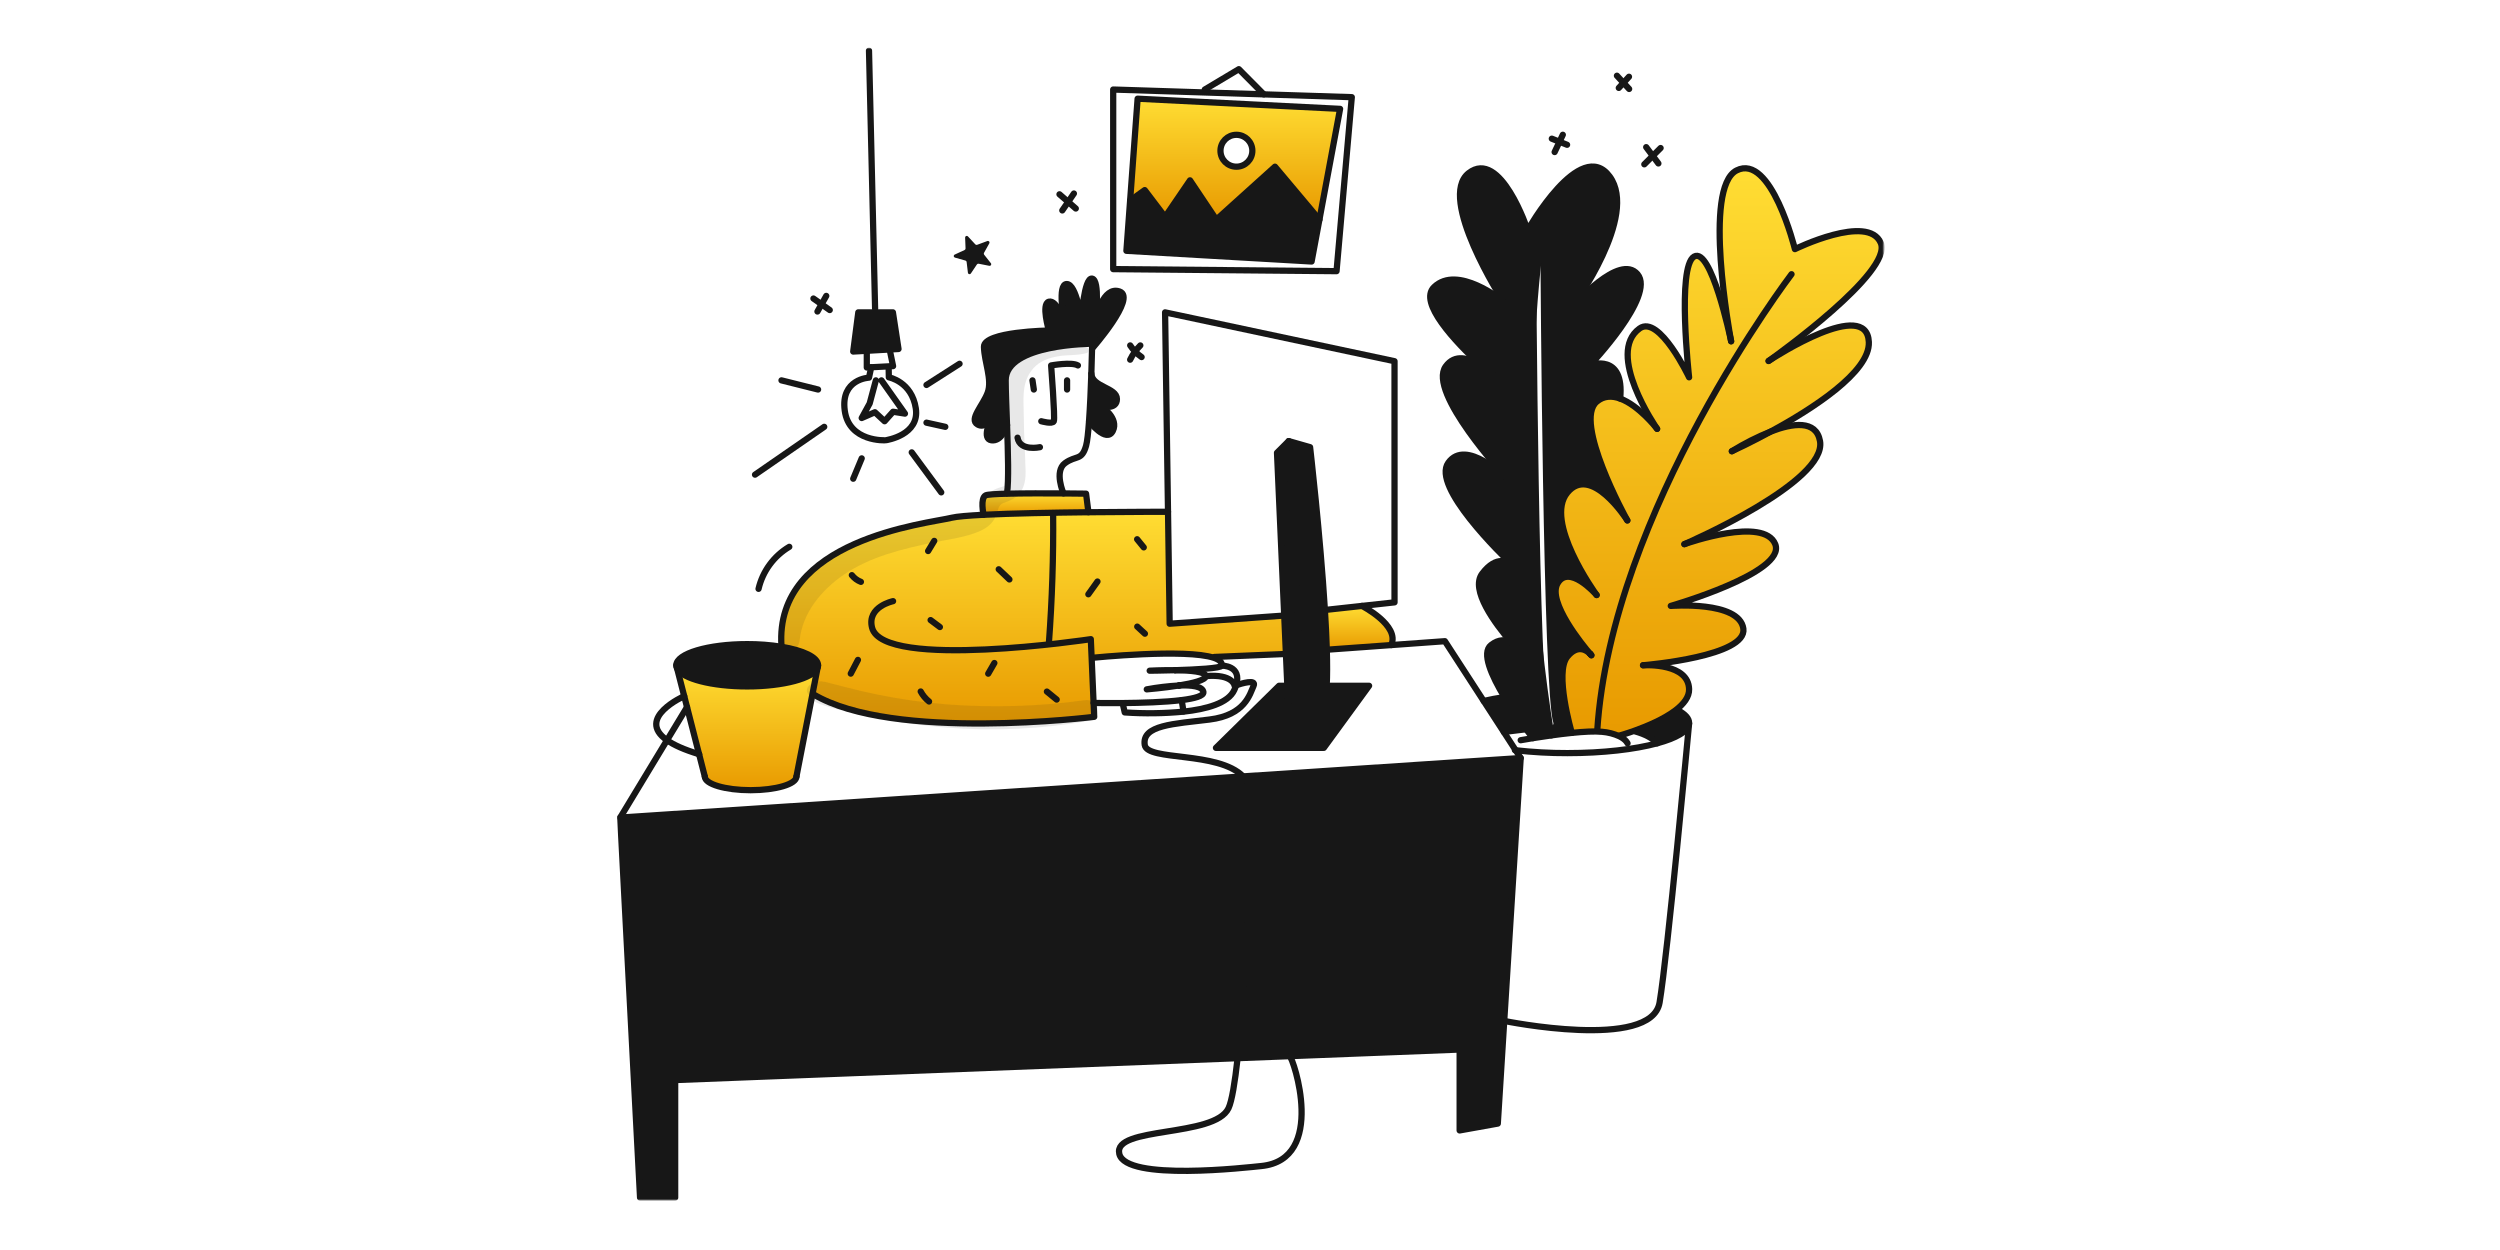<svg width="1200" height="600" viewBox="0 0 1200 600" fill="none" xmlns="http://www.w3.org/2000/svg">
<rect width="1200" height="600" fill="white"/>
<mask id="mask0_607_152" style="mask-type:luminance" maskUnits="userSpaceOnUse" x="296" y="23" width="609" height="554">
<path d="M904.258 23H296V576.212H904.258V23Z" fill="white"/>
</mask>
<g mask="url(#mask0_607_152)">
<path fill-rule="evenodd" clip-rule="evenodd" d="M726.116 271.335C726.407 271.619 726.608 271.806 726.705 271.889C726.522 271.69 726.326 271.505 726.116 271.335ZM710.92 175.508C717.05 181.182 721.983 185.167 722.198 185.34C718.862 181.606 715.073 178.304 710.92 175.508ZM688.343 137.807C680.746 145.189 698.341 163.87 710.906 175.494C705.087 171.779 698.318 169.751 693.926 175.905C685.084 188.282 722.204 228.509 724.079 230.53C722.71 229.144 703.649 210.214 695.18 222.135C687.057 233.565 720.877 266.367 726.094 271.321C724.177 269.709 718.358 266.208 711.46 275.334C705.585 283.093 717.562 299.253 725.465 308.425C722.842 306.965 719.507 306.633 715.695 309.622C711.01 313.296 715.923 324.325 722.067 334.503C725.654 340.432 729.645 346.071 732.397 349.801C734.362 352.464 735.697 354.16 735.815 354.298C738.278 353.904 741.334 353.433 744.637 352.976C747.806 352.534 751.189 352.104 754.476 351.773C754.31 351.212 746.035 322.837 752.324 315.178C757.389 308.999 761.727 312.272 763.277 313.842C759.818 309.781 742.61 288.886 747.598 280.085C752.988 270.575 765.712 284.842 766.369 285.589C765.511 284.402 740.97 250.222 752.324 236.461C763.678 222.699 780.533 248.867 781.12 249.78C780.4 248.486 755.076 202.463 766.396 192.83C769.827 189.912 773.799 189.898 777.68 191.316C779.873 169.107 763.226 175.25 763.226 175.25C763.226 175.25 794.811 142.04 786.017 131.62C777.362 121.358 755.443 146.468 754.779 147.229C755.571 146.143 786.485 103.695 772.669 84.737C758.662 65.524 733.272 110.455 733.272 110.455C733.272 110.455 720.246 71.06 704.948 83.105C689.816 95.016 720.833 143.518 721.541 144.625L721.548 144.636C721.024 144.213 699.597 126.869 688.343 137.807ZM731.63 315.164C731.492 314.881 729.209 310.508 725.465 308.425C728.794 312.307 731.402 314.936 731.63 315.164ZM739.442 125.392C739.438 124.823 738.974 124.363 738.404 124.366C737.834 124.369 737.374 124.834 737.377 125.404L738.409 125.398C737.377 125.404 737.377 125.405 737.377 125.406V125.413V125.442L737.378 125.555L737.381 126.001C737.383 126.394 737.386 126.978 737.391 127.74C737.401 129.265 737.416 131.503 737.437 134.357C737.478 140.064 737.543 148.232 737.636 158.078C737.823 177.771 738.125 204.176 738.586 231.026C739.047 257.875 739.666 285.174 740.487 306.651C740.898 317.389 741.36 326.681 741.879 333.736C742.137 337.263 742.411 340.242 742.702 342.568C742.988 344.861 743.3 346.611 743.66 347.619C743.852 348.156 744.443 348.436 744.98 348.244C745.517 348.052 745.796 347.462 745.604 346.925C745.33 346.158 745.038 344.621 744.75 342.312C744.466 340.035 744.195 337.096 743.937 333.585C743.421 326.565 742.96 317.301 742.55 306.573C741.729 285.117 741.11 257.835 740.65 230.991C740.189 204.148 739.887 177.748 739.7 158.059C739.607 148.214 739.542 140.047 739.501 134.342C739.48 131.489 739.465 129.252 739.455 127.727C739.451 126.965 739.447 126.381 739.445 125.988L739.442 125.543L739.442 125.43V125.402V125.395C739.442 125.393 739.442 125.392 738.409 125.398L739.442 125.392Z" fill="#171717"/>
<path d="M805.598 341.037C808.919 342.857 810.765 344.877 810.765 347.001C810.765 347.119 810.758 347.237 810.745 347.354C810.401 350.993 804.65 354.294 795.42 356.792C793.178 354.231 789.531 352.398 785.029 351.111L784.863 350.64C790.702 348.537 798.77 345.153 804.347 340.864L805.598 341.037Z" fill="#171717"/>
<path d="M763.482 314.081C763.669 314.303 763.793 314.455 763.849 314.51C763.8 314.448 763.675 314.289 763.482 314.081ZM831.288 216.593C831.641 216.434 839.715 212.753 850.093 207.087C860.52 203.101 871.749 201.462 873.604 211.715C877.133 231.275 810.559 260.307 808.531 261.188C810.054 260.648 846.696 247.821 852.114 261.209C857.649 274.888 801.972 290.843 801.972 290.843C801.972 290.843 834.857 288.234 836.809 301.746C838.718 314.948 790.902 319.141 788.701 319.328C790.106 319.252 810.455 318.317 810.766 330.827C810.856 334.515 808.199 337.905 804.345 340.866C798.769 345.156 790.701 348.54 784.861 350.642C780.551 352.2 777.451 353.051 777.451 353.051L777.279 353.404C774.652 352.215 771.837 351.491 768.962 351.265C765.502 350.905 760.14 351.21 754.474 351.785C754.307 351.224 746.032 322.849 752.321 315.19C757.386 309.011 761.725 312.284 763.274 313.855C759.815 309.795 742.607 288.898 747.596 280.097C752.986 270.584 765.71 284.851 766.367 285.602C765.509 284.411 740.961 250.225 752.321 236.473C763.682 222.721 780.533 248.879 781.118 249.792C780.399 248.498 755.075 202.474 766.393 192.842C769.825 189.923 773.797 189.909 777.678 191.328C786.623 194.595 795.1 205.457 795.411 205.852C794.836 205.021 770.509 169.617 786.991 157.681C796.435 150.839 810.764 181.123 810.764 181.123C810.764 181.123 804.813 128.048 813.158 123.164C821.309 118.403 830.49 161.674 830.933 163.784C830.407 161.003 817.274 90.118 833.555 81.816C850.16 73.347 861.556 119.586 861.556 119.586C861.556 119.586 896.717 102.33 902.779 116.652C908.653 130.539 852.48 170.735 849.026 173.201C852.07 171.206 896.102 142.82 897.043 164.193C897.679 178.57 869.748 196.38 850.091 207.097C843.555 209.701 837.263 212.878 831.288 216.593Z" fill="url(#paint0_linear_607_152)"/>
<path d="M712.17 336.477C715.125 335.778 718.37 335.162 721.857 334.637L722.064 334.512C725.647 340.442 729.639 346.081 732.394 349.81L731.999 350.101C725.848 350.771 721.856 351.401 721.856 351.401L712.17 336.477Z" fill="#171717"/>
<path d="M722.196 185.34C721.982 185.167 717.048 181.182 710.918 175.509C715.071 178.304 718.86 181.606 722.196 185.34Z" fill="#171717"/>
<path d="M667.8 309.632L636.997 311.86L636.865 311.867C636.686 305.965 636.367 299.496 635.952 292.791L653.754 290.84C653.754 290.84 672.063 300.236 667.8 309.632Z" fill="url(#paint1_linear_607_152)"/>
<path d="M619.034 506.953H618.966C618.989 506.946 619.012 506.946 619.034 506.953Z" fill="#171717"/>
<path d="M657.165 329.177L635.433 358.971H583.658L613.943 329.177H617.245L617.916 329.15L617.245 313.901L616.429 295.46L612.962 217.331L618.581 211.713L628.842 214.646C628.842 214.646 633.746 257.088 635.953 292.789C636.366 299.494 636.688 305.963 636.867 311.865C637.054 318.486 637.061 324.395 636.819 329.135L637.753 329.176L657.165 329.177Z" fill="#171717"/>
<path d="M718.946 539.312L700.631 542.605V503.777L619.036 506.952C619.014 506.945 618.99 506.945 618.967 506.952L594.045 507.928C598.162 470.6 600.666 403.424 600.915 383.636C600.977 378.917 599.372 375.361 596.695 372.663L729.933 363.855L722.031 490.048L718.946 539.312Z" fill="#171717"/>
<path d="M600.915 383.637C600.666 403.425 598.162 470.601 594.044 507.929L324.081 518.431V574.842H307.223L297.707 392.424L596.694 372.663C599.372 375.364 600.977 378.918 600.915 383.637Z" fill="#171717"/>
<path d="M643.244 52.254L633.323 105.412L611.985 80.013L583.825 105.412L571.205 86.565L559.242 104.111L549.471 91.249L542.453 96.279L546.051 47.376L643.244 52.254ZM601.129 72.36C601.129 70.847 600.681 69.367 599.84 68.108C598.999 66.85 597.804 65.869 596.406 65.29C595.007 64.71 593.468 64.558 591.984 64.853C590.499 65.149 589.136 65.878 588.066 66.948C586.995 68.018 586.266 69.382 585.97 70.867C585.675 72.351 585.827 73.889 586.406 75.288C586.985 76.686 587.967 77.882 589.225 78.722C590.484 79.563 591.963 80.013 593.477 80.013C594.481 80.013 595.477 79.815 596.405 79.43C597.334 79.046 598.178 78.482 598.888 77.771C599.599 77.061 600.163 76.218 600.547 75.289C600.931 74.361 601.129 73.365 601.129 72.36Z" fill="url(#paint2_linear_607_152)"/>
<path d="M583.826 105.412L611.986 80.012L633.324 105.412L629.567 125.518L540.679 120.384L542.457 96.279L549.473 91.249L559.243 104.111L571.206 86.564L583.826 105.412Z" fill="#171717"/>
<path d="M528.467 194.896C528.868 195.165 537.185 200.79 534.168 206.838C531.076 213.023 522.738 202.195 522.738 202.195H522.731C523.236 195.2 523.603 186.531 523.845 179.321C524.108 185.825 536.126 185.995 536.126 191.533C536.126 196.916 528.868 195.006 528.467 194.896Z" fill="#171717"/>
<path d="M472.133 247.091C485.611 246.42 505.15 246.059 522.447 245.866C543.158 245.645 560.647 245.66 560.647 245.66L561.436 299.385L616.427 295.463L617.244 313.904L582.919 315.343L582.76 315.793C569.379 311.171 524.24 315.751 524.24 315.751L523.984 315.765L524.924 337.414L525.215 344.077C525.215 344.077 428.641 356.196 390.386 333.232L389.985 333.156L392.448 320.508C392.597 320.134 392.674 319.735 392.676 319.331C392.676 315.506 385.57 312.171 375.074 310.441L375.116 310.192C371.532 258.749 444.797 251.441 456.842 248.509C459.236 247.928 464.778 247.465 472.133 247.091Z" fill="url(#paint3_linear_607_152)"/>
<path d="M476.187 199.89C476.16 199.939 476.125 200.022 476.076 200.126C476.125 200.022 476.166 199.939 476.187 199.89ZM475.981 200.32C475.224 201.752 472.722 205.764 469.213 203.744C464.979 201.302 471.815 194.625 474.099 188.439C476.383 182.254 472.473 173.783 472.31 166.458C472.147 159.133 503.486 158.646 503.486 158.646C503.486 158.646 499.661 145.784 503.486 144.809C507.195 143.861 510.682 153.789 510.89 154.385C510.737 153.596 507.424 136.34 512.032 136.34C516.757 136.34 519.034 153.596 519.034 153.596C519.034 153.596 520.334 132.922 524.244 133.738C528.042 134.534 525.994 152.558 525.876 153.555C526.063 152.66 529.364 137.074 537.431 139.925C545.734 142.859 524.244 167.275 524.244 167.275H524.195C524.23 165.83 524.244 164.999 524.244 164.999C524.244 164.999 482.723 164.999 482.73 182.58C482.737 187.465 483.074 195.553 483.387 204.125C483.159 204.873 480.834 212.013 475.894 211.35C471.344 210.739 474.977 202.429 475.98 200.318L475.981 200.32Z" fill="#171717"/>
<path d="M522.445 245.868C505.148 246.062 485.609 246.419 472.131 247.093C472.069 246.824 470.401 239.205 473.121 237.766C473.889 237.358 477.929 237.116 483.381 236.978C491.373 236.771 502.38 236.791 510.482 236.846C516.772 236.895 521.304 236.957 521.304 236.957L522.445 245.868Z" fill="url(#paint4_linear_607_152)"/>
<path d="M428.592 149.936L431.283 167.517L427.035 167.759L416.062 168.375L409.544 168.741L411.986 149.936H428.592Z" fill="#171717"/>
<path d="M392.448 320.508C390.497 325.559 376.105 329.475 358.648 329.475C341.621 329.475 327.514 325.746 325.023 320.874L324.629 319.331C324.629 313.726 339.857 309.181 358.648 309.181C364.149 309.159 369.642 309.58 375.074 310.44C385.57 312.17 392.676 315.505 392.676 319.331L392.448 320.508Z" fill="#171717"/>
<path d="M389.984 333.156L382.278 372.781C382.278 376.379 372.438 379.292 360.303 379.292C348.168 379.292 338.321 376.379 338.321 372.781L335.569 362.016H335.562L329.778 339.418L328.422 334.146L325.022 320.876C327.513 325.746 341.621 329.477 358.648 329.477C376.104 329.477 390.496 325.56 392.447 320.51L389.984 333.156Z" fill="url(#paint5_linear_607_152)"/>
<path d="M297.707 392.424L307.227 574.842H324.081V518.431L594.044 507.929L618.966 506.953H619.035L700.631 503.777V542.606L718.946 539.313L722.031 490.05L729.932 363.855L596.694 372.663L297.707 392.424Z" stroke="#171717" stroke-width="3" stroke-linecap="round" stroke-linejoin="round"/>
<path d="M617.243 329.178H613.943L583.658 358.971H635.433L657.165 329.178H637.751" stroke="#171717" stroke-width="3" stroke-linecap="round" stroke-linejoin="round"/>
<path d="M618.579 344.074L617.914 329.15L617.243 313.901L616.426 295.46L612.96 217.331L618.579 211.713C618.579 211.713 624.972 326.325 624.197 344.073" stroke="#171717" stroke-width="3" stroke-linecap="round" stroke-linejoin="round"/>
<path d="M618.579 211.716L628.84 214.649C628.84 214.649 633.745 257.09 635.952 292.791C636.365 299.496 636.686 305.965 636.865 311.867C637.053 318.488 637.059 324.398 636.817 329.138C636.596 333.531 636.153 336.921 635.434 338.949" stroke="#171717" stroke-width="3" stroke-linecap="round" stroke-linejoin="round"/>
<path d="M616.426 295.462L561.435 299.385L560.646 245.659L559.242 149.936L669.37 173.377V289.131L653.754 290.84L635.952 292.791H635.945" stroke="#171717" stroke-width="3" stroke-linecap="round" stroke-linejoin="round"/>
<path d="M417.12 24.329L420.046 148.227" stroke="#171717" stroke-width="3" stroke-linecap="round" stroke-linejoin="round"/>
<path d="M427.035 167.759L431.283 167.517L428.592 149.936H411.986L409.544 168.741L416.062 168.375L427.035 167.759Z" stroke="#171717" stroke-width="3" stroke-linecap="round" stroke-linejoin="round"/>
<path d="M416.062 168.374V176.393L418.172 176.283L426.53 175.846L428.675 175.736L427.035 167.758" stroke="#171717" stroke-width="3" stroke-linecap="round" stroke-linejoin="round"/>
<path d="M418.172 176.283L417.12 181.272C417.12 181.272 403.441 181.846 405.475 197.068C407.509 212.289 425.017 211.389 425.257 211.31C425.497 211.231 441.537 208.868 439.586 196.006C437.635 183.144 426.64 181.109 426.64 181.109L426.557 176.391" stroke="#171717" stroke-width="3" stroke-linecap="round" stroke-linejoin="round"/>
<path d="M420.413 182.578L417.445 193.649L413.618 200.644L419.963 197.876L424.606 202.194L428.674 197.634L434.375 198.533L423.097 182.578" stroke="#171717" stroke-width="3" stroke-linecap="round" stroke-linejoin="round"/>
<path d="M390.385 333.233C428.642 356.196 525.215 344.075 525.215 344.075L524.924 337.411L523.983 315.762L523.589 306.795C523.589 306.795 423.735 321.857 418.58 301.26C416.061 291.165 428.675 288.557 428.675 288.557" stroke="#171717" stroke-width="3" stroke-linecap="round" stroke-linejoin="round"/>
<path d="M560.647 245.661C560.647 245.661 543.156 245.648 522.447 245.868C505.15 246.061 485.611 246.418 472.133 247.092C464.778 247.466 459.236 247.929 456.842 248.511C444.797 251.441 371.532 258.749 375.116 310.192" stroke="#171717" stroke-width="3" stroke-linecap="round" stroke-linejoin="round"/>
<path d="M472.133 247.098V247.092C472.071 246.822 470.403 239.203 473.123 237.765C473.89 237.357 477.931 237.114 483.383 236.976C491.374 236.77 502.382 236.789 510.484 236.845C516.774 236.893 521.306 236.955 521.306 236.955L522.446 245.868V245.875" stroke="#171717" stroke-width="3" stroke-linecap="round" stroke-linejoin="round"/>
<path d="M510.484 236.844C510.484 236.844 505.842 226.209 511.218 222.3C516.594 218.391 519.195 221.325 521.306 213.997C521.873 212.033 522.344 207.618 522.731 202.194C523.236 195.198 523.603 186.529 523.845 179.32C524.018 174.186 524.129 169.793 524.189 167.273C524.224 165.829 524.238 164.997 524.238 164.997C524.238 164.997 482.718 164.997 482.725 182.578C482.731 187.464 483.069 195.551 483.382 204.124C483.845 216.986 484.254 230.949 483.375 236.808" stroke="#171717" stroke-width="3" stroke-linecap="round" stroke-linejoin="round"/>
<path d="M528.467 194.896C528.868 195.006 536.125 196.916 536.125 191.533C536.125 185.998 524.108 185.822 523.845 179.321" stroke="#171717" stroke-width="3" stroke-linecap="round" stroke-linejoin="round"/>
<path d="M522.737 202.195C522.737 202.195 531.075 213.023 534.167 206.838C537.184 200.79 528.869 195.165 528.466 194.896C528.463 194.891 528.458 194.889 528.452 194.889" stroke="#171717" stroke-width="3" stroke-linecap="round" stroke-linejoin="round"/>
<path d="M475.98 200.317C474.976 202.427 471.343 210.737 475.889 211.346C480.83 212.01 483.154 204.87 483.383 204.121L483.403 204.059" stroke="#171717" stroke-width="3" stroke-linecap="round" stroke-linejoin="round"/>
<path d="M476.187 199.891C476.159 199.939 476.125 200.022 476.076 200.126" stroke="#171717" stroke-width="3" stroke-linecap="round" stroke-linejoin="round"/>
<path d="M476.076 200.126C476.125 200.022 476.166 199.939 476.187 199.891C476.197 199.878 476.203 199.865 476.208 199.849C476.212 199.846 476.214 199.841 476.215 199.836" stroke="#171717" stroke-width="3" stroke-linecap="round" stroke-linejoin="round"/>
<path d="M476.075 200.126C476.046 200.177 476.021 200.23 476 200.285C475.991 200.295 475.985 200.307 475.979 200.32" stroke="#171717" stroke-width="3" stroke-linecap="round" stroke-linejoin="round"/>
<path d="M510.885 154.385C510.679 153.79 507.19 143.861 503.482 144.809C499.656 145.784 503.482 158.647 503.482 158.647C503.482 158.647 472.146 159.128 472.305 166.458C472.464 173.788 476.373 182.255 474.094 188.44C471.814 194.625 464.974 201.302 469.209 203.744C472.718 205.765 475.222 201.749 475.976 200.32" stroke="#171717" stroke-width="3" stroke-linecap="round" stroke-linejoin="round"/>
<path d="M525.871 153.554C525.989 152.558 528.037 134.535 524.239 133.738C520.329 132.922 519.029 153.595 519.029 153.595C519.029 153.595 516.752 136.339 512.027 136.339C507.417 136.339 510.732 153.595 510.885 154.384C510.889 154.393 510.891 154.402 510.892 154.411" stroke="#171717" stroke-width="3" stroke-linecap="round" stroke-linejoin="round"/>
<path d="M524.238 167.274C524.238 167.274 545.728 142.858 537.426 139.924C529.358 137.073 526.058 152.662 525.871 153.554C525.868 153.568 525.865 153.582 525.864 153.596" stroke="#171717" stroke-width="3" stroke-linecap="round" stroke-linejoin="round"/>
<path d="M499.165 214.649C499.165 214.649 489.562 216.766 488.419 210.089" stroke="#171717" stroke-width="3" stroke-linecap="round" stroke-linejoin="round"/>
<path d="M499.822 202.194C499.822 202.194 505.189 203.743 505.842 202.194C506.494 200.644 504.541 175.411 504.541 175.411C504.541 175.411 514.469 173.625 517.403 175.411" stroke="#171717" stroke-width="3" stroke-linecap="round" stroke-linejoin="round"/>
<path d="M512.193 182.578V186.972" stroke="#171717" stroke-width="3" stroke-linecap="round" stroke-linejoin="round"/>
<path d="M495.588 182.578L496.238 186.972" stroke="#171717" stroke-width="3" stroke-linecap="round" stroke-linejoin="round"/>
<path d="M297.707 392.424L320.165 355.304L329.776 339.417" stroke="#171717" stroke-width="3" stroke-linecap="round" stroke-linejoin="round"/>
<path d="M578.242 44.381L534.334 42.976V129.179L641.537 130.155L648.863 46.643L606.631 45.294L578.242 44.381Z" stroke="#171717" stroke-width="3" stroke-linecap="round" stroke-linejoin="round"/>
<path d="M633.324 105.411L643.245 52.254L546.055 47.376L542.457 96.279L540.679 120.384L629.567 125.518L633.324 105.411Z" stroke="#171717" stroke-width="3" stroke-linecap="round" stroke-linejoin="round"/>
<path d="M578.289 42.975L594.646 33.206L606.629 45.286" stroke="#171717" stroke-width="3" stroke-linecap="round" stroke-linejoin="round"/>
<path d="M564.05 321.694C573.916 321.397 586.225 320.774 586.426 319.492C586.682 317.866 585.291 316.662 582.758 315.79C569.377 311.169 524.238 315.748 524.238 315.748" stroke="#171717" stroke-width="3" stroke-linecap="round" stroke-linejoin="round"/>
<path d="M564.05 321.694C557.768 321.61 551.852 321.936 551.852 321.936C551.852 321.936 557.399 321.885 564.05 321.694Z" stroke="#171717" stroke-width="3" stroke-linecap="round" stroke-linejoin="round"/>
<path d="M565.939 329.032C572.544 327.959 578.774 326.444 578.774 324.535C578.774 322.369 571.17 321.774 564.049 321.691" stroke="#171717" stroke-width="3" stroke-linecap="round" stroke-linejoin="round"/>
<path d="M565.925 329.032C560.732 329.326 555.563 329.946 550.448 330.89C550.448 330.89 558.431 330.243 565.925 329.032Z" stroke="#171717" stroke-width="3" stroke-linecap="round" stroke-linejoin="round"/>
<path d="M565.925 329.032H565.937" stroke="#171717" stroke-width="3" stroke-linecap="round" stroke-linejoin="round"/>
<path d="M524.923 337.411C524.923 337.411 530.915 337.536 538.851 337.467C547.741 337.39 559.075 337.065 567.191 336.041C573.508 335.253 577.874 334.035 577.638 332.188C577.272 329.367 571.848 328.798 565.941 329.033" stroke="#171717" stroke-width="3" stroke-linecap="round" stroke-linejoin="round"/>
<path d="M538.853 337.488L539.87 341.96C549.274 342.606 558.715 342.484 568.099 341.593C579.017 340.403 589.582 337.566 592.454 331.215C592.791 330.472 593.085 329.71 593.332 328.931C596.307 319.356 586.427 319.494 586.427 319.494" stroke="#171717" stroke-width="3" stroke-linecap="round" stroke-linejoin="round"/>
<path d="M578.774 324.535C591.962 323.401 592.612 329.178 592.612 329.178C592.612 329.178 592.882 329.081 593.332 328.929C595.733 328.12 603.24 325.815 601.731 329.178C599.942 333.163 597.664 343.258 580.567 345.375C563.47 347.492 548.006 347.984 549.473 357.587C550.677 365.447 584.607 360.438 596.695 372.663C599.372 375.362 600.977 378.918 600.915 383.637C600.666 403.425 598.163 470.601 594.045 507.929C592.751 519.726 591.284 528.54 589.686 531.943C583.012 546.105 534.168 540.487 537.261 553.841C540.354 567.194 599.04 560.324 605.392 559.701C637.081 556.574 620.779 507.751 619.036 506.951C619.014 506.944 618.99 506.944 618.967 506.951" stroke="#171717" stroke-width="3" stroke-linecap="round" stroke-linejoin="round"/>
<path d="M568.084 341.472L567.191 336.041" stroke="#171717" stroke-width="3" stroke-linecap="round" stroke-linejoin="round"/>
<path d="M582.918 315.34L617.243 313.901" stroke="#171717" stroke-width="3" stroke-linecap="round" stroke-linejoin="round"/>
<path d="M729.932 363.855L727.51 360.126L721.858 351.401L712.171 336.477L693.552 307.77L667.8 309.631L636.997 311.859" stroke="#171717" stroke-width="3" stroke-linecap="round" stroke-linejoin="round"/>
<path d="M653.754 290.84C653.754 290.84 672.062 300.236 667.799 309.632" stroke="#171717" stroke-width="3" stroke-linecap="round" stroke-linejoin="round"/>
<path d="M542.457 96.279L549.473 91.249L559.243 104.111L571.205 86.564L583.825 105.412L611.986 80.012L633.324 105.412" stroke="#171717" stroke-width="3" stroke-linecap="round" stroke-linejoin="round"/>
<path d="M593.476 80.012C597.702 80.012 601.128 76.586 601.128 72.36C601.128 68.134 597.702 64.708 593.476 64.708C589.25 64.708 585.824 68.134 585.824 72.36C585.824 76.586 589.25 80.012 593.476 80.012Z" stroke="#171717" stroke-width="3" stroke-linecap="round" stroke-linejoin="round"/>
<path d="M722.031 490.049C722.031 490.049 792.696 504.51 796.604 481.193C800.443 458.236 810.448 350.703 810.759 347.354C810.764 347.326 810.766 347.298 810.766 347.27" stroke="#171717" stroke-width="3" stroke-linecap="round" stroke-linejoin="round"/>
<path d="M805.598 341.036C808.918 342.856 810.766 344.876 810.766 347C810.766 347.118 810.759 347.236 810.745 347.353C810.401 350.993 804.649 354.293 795.42 356.791C784.737 359.681 769.383 361.495 752.321 361.495C744.031 361.511 735.748 361.054 727.51 360.125L727.158 360.084" stroke="#171717" stroke-width="3" stroke-linecap="round" stroke-linejoin="round"/>
<path d="M712.17 336.477C715.125 335.778 718.37 335.162 721.857 334.636" stroke="#171717" stroke-width="3" stroke-linecap="round" stroke-linejoin="round"/>
<path d="M766.673 350.75C773.426 245.257 859.933 131.62 859.933 131.62" stroke="#171717" stroke-width="3" stroke-linecap="round" stroke-linejoin="round"/>
<path d="M785.028 351.112C789.532 352.399 793.178 354.232 795.418 356.792" stroke="#171717" stroke-width="3" stroke-linecap="round" stroke-linejoin="round"/>
<path d="M721.858 351.401C721.858 351.401 725.849 350.771 732.001 350.101" stroke="#171717" stroke-width="3" stroke-linecap="round" stroke-linejoin="round"/>
<path d="M788.626 319.331C788.651 319.331 788.677 319.329 788.702 319.325C790.106 319.249 810.455 318.315 810.766 330.824C810.856 334.512 808.2 337.902 804.346 340.863C798.769 345.153 790.701 348.537 784.862 350.64C780.551 352.197 777.452 353.048 777.452 353.048" stroke="#171717" stroke-width="3" stroke-linecap="round" stroke-linejoin="round"/>
<path d="M808.483 261.206C808.483 261.206 808.497 261.199 808.531 261.186C810.054 260.645 846.696 247.818 852.114 261.206C857.649 274.885 801.973 290.84 801.973 290.84C801.973 290.84 834.858 288.232 836.809 301.744C838.718 314.946 790.902 319.139 788.702 319.325" stroke="#171717" stroke-width="3" stroke-linecap="round" stroke-linejoin="round"/>
<path d="M831.274 216.599C831.279 216.598 831.284 216.596 831.287 216.592C837.263 212.874 843.556 209.692 850.093 207.086C860.52 203.1 871.749 201.461 873.603 211.714C877.133 231.274 810.559 260.306 808.531 261.187" stroke="#171717" stroke-width="3" stroke-linecap="round" stroke-linejoin="round"/>
<path d="M848.862 173.3C848.862 173.3 848.917 173.266 849.028 173.189C852.073 171.194 896.105 142.808 897.045 164.181C897.682 178.559 869.75 196.368 850.094 207.085C839.715 212.752 831.641 216.433 831.288 216.592" stroke="#171717" stroke-width="3" stroke-linecap="round" stroke-linejoin="round"/>
<path d="M830.948 163.857C830.942 163.835 830.937 163.811 830.934 163.788V163.775C830.408 160.994 817.276 90.109 833.556 81.806C850.162 73.338 861.558 119.577 861.558 119.577C861.558 119.577 896.718 102.321 902.78 116.643C908.654 130.53 852.482 170.726 849.027 173.192" stroke="#171717" stroke-width="3" stroke-linecap="round" stroke-linejoin="round"/>
<path d="M795.419 205.855C795.419 205.849 795.416 205.844 795.413 205.841C794.838 205.01 770.511 169.606 786.993 157.671C796.436 150.829 810.766 181.112 810.766 181.112C810.766 181.112 804.815 128.038 813.159 123.153C821.31 118.392 830.491 161.663 830.934 163.773" stroke="#171717" stroke-width="3" stroke-linecap="round" stroke-linejoin="round"/>
<path d="M781.132 249.811C781.125 249.803 781.121 249.793 781.118 249.783C780.399 248.489 755.075 202.464 766.393 192.833C769.825 189.913 773.797 189.899 777.678 191.319C786.623 194.585 795.1 205.448 795.411 205.842" stroke="#171717" stroke-width="3" stroke-linecap="round" stroke-linejoin="round"/>
<path d="M766.394 285.631C766.387 285.622 766.38 285.613 766.374 285.603L766.367 285.596C765.509 284.406 740.96 250.22 752.321 236.468C763.682 222.716 780.532 248.874 781.118 249.787" stroke="#171717" stroke-width="3" stroke-linecap="round" stroke-linejoin="round"/>
<path d="M763.271 313.85C759.812 309.79 742.605 288.893 747.593 280.092C752.984 270.579 765.707 284.846 766.364 285.597" stroke="#171717" stroke-width="3" stroke-linecap="round" stroke-linejoin="round"/>
<path d="M763.848 314.509C763.792 314.453 763.668 314.303 763.481 314.08" stroke="#171717" stroke-width="3" stroke-linecap="round" stroke-linejoin="round"/>
<path d="M763.481 314.08C763.675 314.286 763.799 314.447 763.848 314.509C763.862 314.523 763.862 314.53 763.869 314.537L763.876 314.544" stroke="#171717" stroke-width="3" stroke-linecap="round" stroke-linejoin="round"/>
<path d="M763.482 314.08L763.302 313.879C763.295 313.872 763.288 313.858 763.274 313.852" stroke="#171717" stroke-width="3" stroke-linecap="round" stroke-linejoin="round"/>
<path d="M754.474 351.789V351.782C754.308 351.222 746.033 322.847 752.322 315.188C757.387 309.009 761.725 312.282 763.275 313.852" stroke="#171717" stroke-width="3" stroke-linecap="round" stroke-linejoin="round"/>
<path d="M738.409 125.394C738.409 125.394 724.917 232.5 744.636 352.986" stroke="#171717" stroke-width="3" stroke-linecap="round" stroke-linejoin="round"/>
<path d="M754.764 147.251L754.778 147.237V147.23C755.442 146.469 777.361 121.358 786.017 131.62C794.81 142.041 763.225 175.251 763.225 175.251C763.225 175.251 779.872 169.107 777.679 191.317" stroke="#171717" stroke-width="3" stroke-linecap="round" stroke-linejoin="round"/>
<path d="M721.554 144.643L721.547 144.636C721.069 143.889 689.758 95.061 704.948 83.105C720.246 71.06 733.272 110.455 733.272 110.455C733.272 110.455 758.662 65.524 772.668 84.737C786.485 103.695 755.571 146.143 754.778 147.229" stroke="#171717" stroke-width="3" stroke-linecap="round" stroke-linejoin="round"/>
<path d="M710.906 175.495C698.341 163.871 680.746 145.19 688.343 137.807C699.6 126.867 721.035 144.222 721.548 144.637" stroke="#171717" stroke-width="3" stroke-linecap="round" stroke-linejoin="round"/>
<path d="M722.203 185.347L722.196 185.34C721.982 185.167 717.048 181.182 710.918 175.509" stroke="#171717" stroke-width="3" stroke-linecap="round" stroke-linejoin="round"/>
<path d="M710.918 175.509C715.071 178.304 718.86 181.606 722.196 185.34" stroke="#171717" stroke-width="3" stroke-linecap="round" stroke-linejoin="round"/>
<path d="M710.917 175.506C710.917 175.499 710.911 175.499 710.905 175.493" stroke="#171717" stroke-width="3" stroke-linecap="round" stroke-linejoin="round"/>
<path d="M724.08 230.528C722.205 228.508 685.084 188.28 693.927 175.903C698.32 169.751 705.087 171.779 710.906 175.493" stroke="#171717" stroke-width="3" stroke-linecap="round" stroke-linejoin="round"/>
<path d="M724.155 230.603L724.148 230.596L724.121 230.569" stroke="#171717" stroke-width="3" stroke-linecap="round" stroke-linejoin="round"/>
<path d="M724.121 230.569L724.148 230.596" stroke="#171717" stroke-width="3" stroke-linecap="round" stroke-linejoin="round"/>
<path d="M724.118 230.566C724.108 230.55 724.095 230.537 724.079 230.527" stroke="#171717" stroke-width="3" stroke-linecap="round" stroke-linejoin="round"/>
<path d="M726.092 271.322C720.875 266.368 687.055 233.565 695.178 222.135C703.647 210.214 722.709 229.144 724.077 230.53" stroke="#171717" stroke-width="3" stroke-linecap="round" stroke-linejoin="round"/>
<path d="M726.7 271.888C726.603 271.805 726.402 271.618 726.112 271.334" stroke="#171717" stroke-width="3" stroke-linecap="round" stroke-linejoin="round"/>
<path d="M726.115 271.334C726.324 271.505 726.521 271.69 726.704 271.888C726.715 271.904 726.729 271.918 726.745 271.93C726.752 271.937 726.759 271.937 726.759 271.943L726.765 271.95" stroke="#171717" stroke-width="3" stroke-linecap="round" stroke-linejoin="round"/>
<path d="M726.114 271.334C726.107 271.334 726.101 271.328 726.095 271.322" stroke="#171717" stroke-width="3" stroke-linecap="round" stroke-linejoin="round"/>
<path d="M731.642 315.188C731.642 315.188 731.642 315.181 731.627 315.174C731.4 314.946 728.791 312.317 725.463 308.435C717.562 299.253 705.584 283.093 711.46 275.335C718.358 266.209 724.177 269.71 726.093 271.322" stroke="#171717" stroke-width="3" stroke-linecap="round" stroke-linejoin="round"/>
<path d="M735.813 354.314V354.307C735.695 354.169 734.359 352.473 732.395 349.81C729.643 346.08 725.652 340.442 722.065 334.512C715.92 324.334 711.008 313.305 715.693 309.631C719.505 306.642 722.84 306.974 725.463 308.435C729.206 310.517 731.489 314.89 731.628 315.174" stroke="#171717" stroke-width="3" stroke-linecap="round" stroke-linejoin="round"/>
<path d="M392.674 319.331C392.674 319.735 392.596 320.134 392.447 320.508C390.495 325.559 376.103 329.475 358.647 329.475C341.62 329.475 327.513 325.746 325.022 320.874C324.766 320.4 324.63 319.87 324.627 319.331C324.627 313.726 339.856 309.181 358.647 309.181C364.147 309.159 369.64 309.58 375.073 310.44C385.569 312.171 392.674 315.506 392.674 319.331Z" stroke="#171717" stroke-width="3" stroke-linecap="round" stroke-linejoin="round"/>
<path d="M382.276 372.78C382.276 376.378 372.437 379.291 360.302 379.291C348.167 379.291 338.32 376.378 338.32 372.78" stroke="#171717" stroke-width="3" stroke-linecap="round" stroke-linejoin="round"/>
<path d="M392.675 319.332L392.447 320.509L389.984 333.156L382.276 372.781" stroke="#171717" stroke-width="3" stroke-linecap="round" stroke-linejoin="round"/>
<path d="M335.566 362.015L338.32 372.781" stroke="#171717" stroke-width="3" stroke-linecap="round" stroke-linejoin="round"/>
<path d="M324.629 319.332L325.023 320.875L328.42 334.146L329.776 339.418L335.56 362.015" stroke="#171717" stroke-width="3" stroke-linecap="round" stroke-linejoin="round"/>
<path d="M328.419 334.148C328.419 334.148 304.873 344.589 320.162 355.307C323.379 357.562 328.312 359.832 335.556 362.018H335.563" stroke="#171717" stroke-width="3" stroke-linecap="round" stroke-linejoin="round"/>
<path d="M729.933 355.303C729.933 355.303 732.251 354.881 735.814 354.307C738.277 353.912 741.335 353.442 744.636 352.985C747.804 352.543 751.188 352.113 754.475 351.782C760.142 351.207 765.504 350.902 768.963 351.262C771.839 351.488 774.653 352.212 777.28 353.401C780.532 354.991 781.217 356.791 781.217 356.791" stroke="#171717" stroke-width="3" stroke-linecap="round" stroke-linejoin="round"/>
<path d="M392.675 186.972L375.116 182.577" stroke="#171717" stroke-width="3" stroke-linecap="round" stroke-linejoin="round"/>
<path d="M395.628 204.88L362.417 227.835" stroke="#171717" stroke-width="3" stroke-linecap="round" stroke-linejoin="round"/>
<path d="M413.618 220.021L409.548 229.788" stroke="#171717" stroke-width="3" stroke-linecap="round" stroke-linejoin="round"/>
<path d="M437.63 217.136L451.794 236.335" stroke="#171717" stroke-width="3" stroke-linecap="round" stroke-linejoin="round"/>
<path d="M444.711 202.881L453.747 204.88" stroke="#171717" stroke-width="3" stroke-linecap="round" stroke-linejoin="round"/>
<path d="M444.711 184.776L460.585 174.619" stroke="#171717" stroke-width="3" stroke-linecap="round" stroke-linejoin="round"/>
<path d="M468.93 126.911L466.015 131.275C465.927 131.407 465.801 131.509 465.654 131.567C465.506 131.625 465.345 131.636 465.191 131.599C465.037 131.563 464.897 131.479 464.792 131.361C464.687 131.243 464.62 131.095 464.601 130.937L463.978 125.726C463.96 125.574 463.897 125.43 463.798 125.314C463.698 125.198 463.566 125.113 463.419 125.071L458.367 123.648C458.215 123.606 458.079 123.517 457.978 123.394C457.878 123.272 457.817 123.122 457.805 122.964C457.792 122.806 457.828 122.648 457.908 122.512C457.988 122.375 458.107 122.265 458.251 122.199L463.015 119.997C463.154 119.933 463.271 119.829 463.351 119.698C463.431 119.567 463.471 119.416 463.465 119.263L463.258 114.018C463.252 113.861 463.295 113.704 463.38 113.571C463.465 113.437 463.59 113.333 463.736 113.272C463.882 113.212 464.043 113.197 464.198 113.231C464.353 113.265 464.494 113.345 464.601 113.461L468.168 117.311C468.273 117.423 468.408 117.502 468.557 117.538C468.706 117.573 468.862 117.564 469.006 117.511L473.929 115.693C474.078 115.638 474.239 115.63 474.393 115.671C474.546 115.711 474.683 115.796 474.786 115.916C474.89 116.037 474.953 116.186 474.969 116.344C474.985 116.501 474.951 116.66 474.874 116.798L472.315 121.38C472.241 121.515 472.207 121.667 472.22 121.82C472.232 121.973 472.289 122.119 472.384 122.239L475.635 126.359C475.732 126.484 475.79 126.635 475.798 126.793C475.807 126.95 475.768 127.107 475.686 127.242C475.604 127.376 475.482 127.482 475.338 127.546C475.194 127.61 475.033 127.628 474.878 127.598L469.729 126.58C469.578 126.55 469.421 126.565 469.279 126.624C469.137 126.683 469.015 126.783 468.93 126.911Z" fill="#171717"/>
<path d="M509.903 101.008L515.472 92.889" stroke="#171717" stroke-width="3" stroke-linecap="round" stroke-linejoin="round"/>
<path d="M516.381 100.089L508.552 93.269" stroke="#171717" stroke-width="3" stroke-linecap="round" stroke-linejoin="round"/>
<path d="M392.372 149.528L396.605 142.037" stroke="#171717" stroke-width="3" stroke-linecap="round" stroke-linejoin="round"/>
<path d="M398.274 148.82L390.452 143.294" stroke="#171717" stroke-width="3" stroke-linecap="round" stroke-linejoin="round"/>
<path d="M542.473 172.646C543.699 170.104 545.351 167.792 547.358 165.808" stroke="#171717" stroke-width="3" stroke-linecap="round" stroke-linejoin="round"/>
<path d="M547.973 171.391C545.804 169.896 543.942 167.996 542.491 165.796" stroke="#171717" stroke-width="3" stroke-linecap="round" stroke-linejoin="round"/>
<path d="M789.274 78.873L797.089 71.058" stroke="#171717" stroke-width="3" stroke-linecap="round" stroke-linejoin="round"/>
<path d="M796.024 78.451L790.176 70.632" stroke="#171717" stroke-width="3" stroke-linecap="round" stroke-linejoin="round"/>
<path d="M746.226 72.981L750.148 64.687" stroke="#171717" stroke-width="3" stroke-linecap="round" stroke-linejoin="round"/>
<path d="M752.197 69.494L744.87 66.565" stroke="#171717" stroke-width="3" stroke-linecap="round" stroke-linejoin="round"/>
<path d="M777.018 42.201L781.913 36.839" stroke="#171717" stroke-width="3" stroke-linecap="round" stroke-linejoin="round"/>
<path d="M781.988 42.698L776.128 36.348" stroke="#171717" stroke-width="3" stroke-linecap="round" stroke-linejoin="round"/>
<path d="M505.51 246.393C505.693 267.082 505.019 287.755 503.489 308.414" stroke="#171717" stroke-width="3" stroke-linecap="round" stroke-linejoin="round"/>
<path d="M548.999 262.743L545.82 258.839" stroke="#171717" stroke-width="3" stroke-linecap="round" stroke-linejoin="round"/>
<path d="M522.411 285.253L526.788 279.135" stroke="#171717" stroke-width="3" stroke-linecap="round" stroke-linejoin="round"/>
<path d="M549.559 304.175L545.875 300.779" stroke="#171717" stroke-width="3" stroke-linecap="round" stroke-linejoin="round"/>
<path d="M484.515 278.139L479.387 273.254" stroke="#171717" stroke-width="3" stroke-linecap="round" stroke-linejoin="round"/>
<path d="M445.495 264.496L448.441 259.622" stroke="#171717" stroke-width="3" stroke-linecap="round" stroke-linejoin="round"/>
<path d="M451.144 300.983L446.688 297.642" stroke="#171717" stroke-width="3" stroke-linecap="round" stroke-linejoin="round"/>
<path d="M413.236 279.29C411.521 278.635 410.017 277.523 408.888 276.073" stroke="#171717" stroke-width="3" stroke-linecap="round" stroke-linejoin="round"/>
<path d="M408.368 323.338L411.809 316.754" stroke="#171717" stroke-width="3" stroke-linecap="round" stroke-linejoin="round"/>
<path d="M445.949 336.727C444.294 335.414 442.927 333.775 441.934 331.911" stroke="#171717" stroke-width="3" stroke-linecap="round" stroke-linejoin="round"/>
<path d="M474.344 323.364L477.296 318.249" stroke="#171717" stroke-width="3" stroke-linecap="round" stroke-linejoin="round"/>
<path d="M507.205 335.8L502.512 331.958" stroke="#171717" stroke-width="3" stroke-linecap="round" stroke-linejoin="round"/>
<path d="M364.102 282.641C365.08 278.461 366.891 274.521 369.427 271.057C371.962 267.592 375.17 264.674 378.859 262.477" stroke="#171717" stroke-width="3" stroke-linecap="round" stroke-linejoin="round"/>
<g opacity="0.1">
<path d="M521.619 166.778C514.638 164.347 504.963 165.521 498.091 167.991C490.906 170.572 485.353 174.904 483.283 182.523C481.027 190.829 483.106 199.941 483.55 208.355L484.25 221.592C484.408 224.607 485.76 230.636 482.923 232.783C481.733 233.682 479.689 233.947 478.326 234.541C476.817 235.149 475.463 236.085 474.361 237.283C471.99 239.928 471.696 244.112 468.846 246.293C466.199 248.319 462.188 248.474 459.025 249.011C454.569 249.768 450.125 250.609 445.685 251.449C429.599 254.495 412.988 258.359 399.21 267.633C385.5 276.861 375.154 290.59 373.441 307.335C373.155 310.129 376.032 312.528 378.633 312.528C381.679 312.528 383.54 310.137 383.826 307.335C385.178 294.114 394.492 282.985 405.157 275.765C417.939 267.115 433.234 263.46 448.141 260.366C455.555 258.827 463.521 257.958 470.489 254.862C473.351 253.588 475.932 251.667 477.438 248.861C478.102 247.472 478.646 246.031 479.066 244.551C479.912 242.036 480.744 241.696 483.139 240.884C490.221 238.483 492.471 233.246 492.285 226.057C492.063 217.504 491.479 208.97 491.438 200.411C491.397 191.892 489.958 183.485 496.137 176.647C499.131 173.336 503.408 171.82 507.692 171.045C512.298 170.211 517.135 170.77 521.612 169.452C521.898 169.363 522.148 169.186 522.326 168.946C522.503 168.705 522.599 168.414 522.599 168.115C522.599 167.815 522.503 167.524 522.326 167.283C522.148 167.043 521.898 166.866 521.612 166.778L521.619 166.778Z" fill="#171717"/>
</g>
<g opacity="0.1">
<path d="M387.796 332.932C388.759 334.192 389.177 335.332 390.514 336.351C391.58 337.11 392.761 337.694 394.012 338.08C396.808 339.075 399.714 339.885 402.583 340.637C407.938 342.039 413.333 343.278 418.769 344.352C430.332 346.649 442.02 348.266 453.773 349.194C476.98 351.086 500.336 349.97 523.257 345.875C525.969 345.385 527.445 342.118 526.794 339.646C526.02 336.711 523.262 335.747 520.565 336.109C498.646 339.113 476.47 339.777 454.41 338.092C443.444 337.217 432.54 335.688 421.757 333.512C416.329 332.418 410.94 331.154 405.582 329.759C403.109 329.114 400.635 328.476 398.159 327.846C396.884 327.444 395.573 327.174 394.244 327.039C392.434 326.958 391.334 327.67 389.724 328.196C387.965 328.77 386.455 331.183 387.797 332.934L387.796 332.932Z" fill="#171717"/>
</g>
</g>
<defs>
<linearGradient id="paint0_linear_607_152" x1="824.953" y1="80.78" x2="824.953" y2="353.404" gradientUnits="userSpaceOnUse">
<stop stop-color="#FFDD33"/>
<stop offset="1" stop-color="#E89A00"/>
</linearGradient>
<linearGradient id="paint1_linear_607_152" x1="652.198" y1="290.84" x2="652.198" y2="311.867" gradientUnits="userSpaceOnUse">
<stop stop-color="#FFDD33"/>
<stop offset="1" stop-color="#E89A00"/>
</linearGradient>
<linearGradient id="paint2_linear_607_152" x1="592.848" y1="47.376" x2="592.848" y2="105.412" gradientUnits="userSpaceOnUse">
<stop stop-color="#FFDD33"/>
<stop offset="1" stop-color="#E89A00"/>
</linearGradient>
<linearGradient id="paint3_linear_607_152" x1="496.116" y1="245.66" x2="496.116" y2="347.273" gradientUnits="userSpaceOnUse">
<stop stop-color="#FFDD33"/>
<stop offset="1" stop-color="#E89A00"/>
</linearGradient>
<linearGradient id="paint4_linear_607_152" x1="497.007" y1="236.809" x2="497.007" y2="247.093" gradientUnits="userSpaceOnUse">
<stop stop-color="#FFDD33"/>
<stop offset="1" stop-color="#E89A00"/>
</linearGradient>
<linearGradient id="paint5_linear_607_152" x1="358.734" y1="320.51" x2="358.734" y2="379.292" gradientUnits="userSpaceOnUse">
<stop stop-color="#FFDD33"/>
<stop offset="1" stop-color="#E89A00"/>
</linearGradient>
</defs>
</svg>
